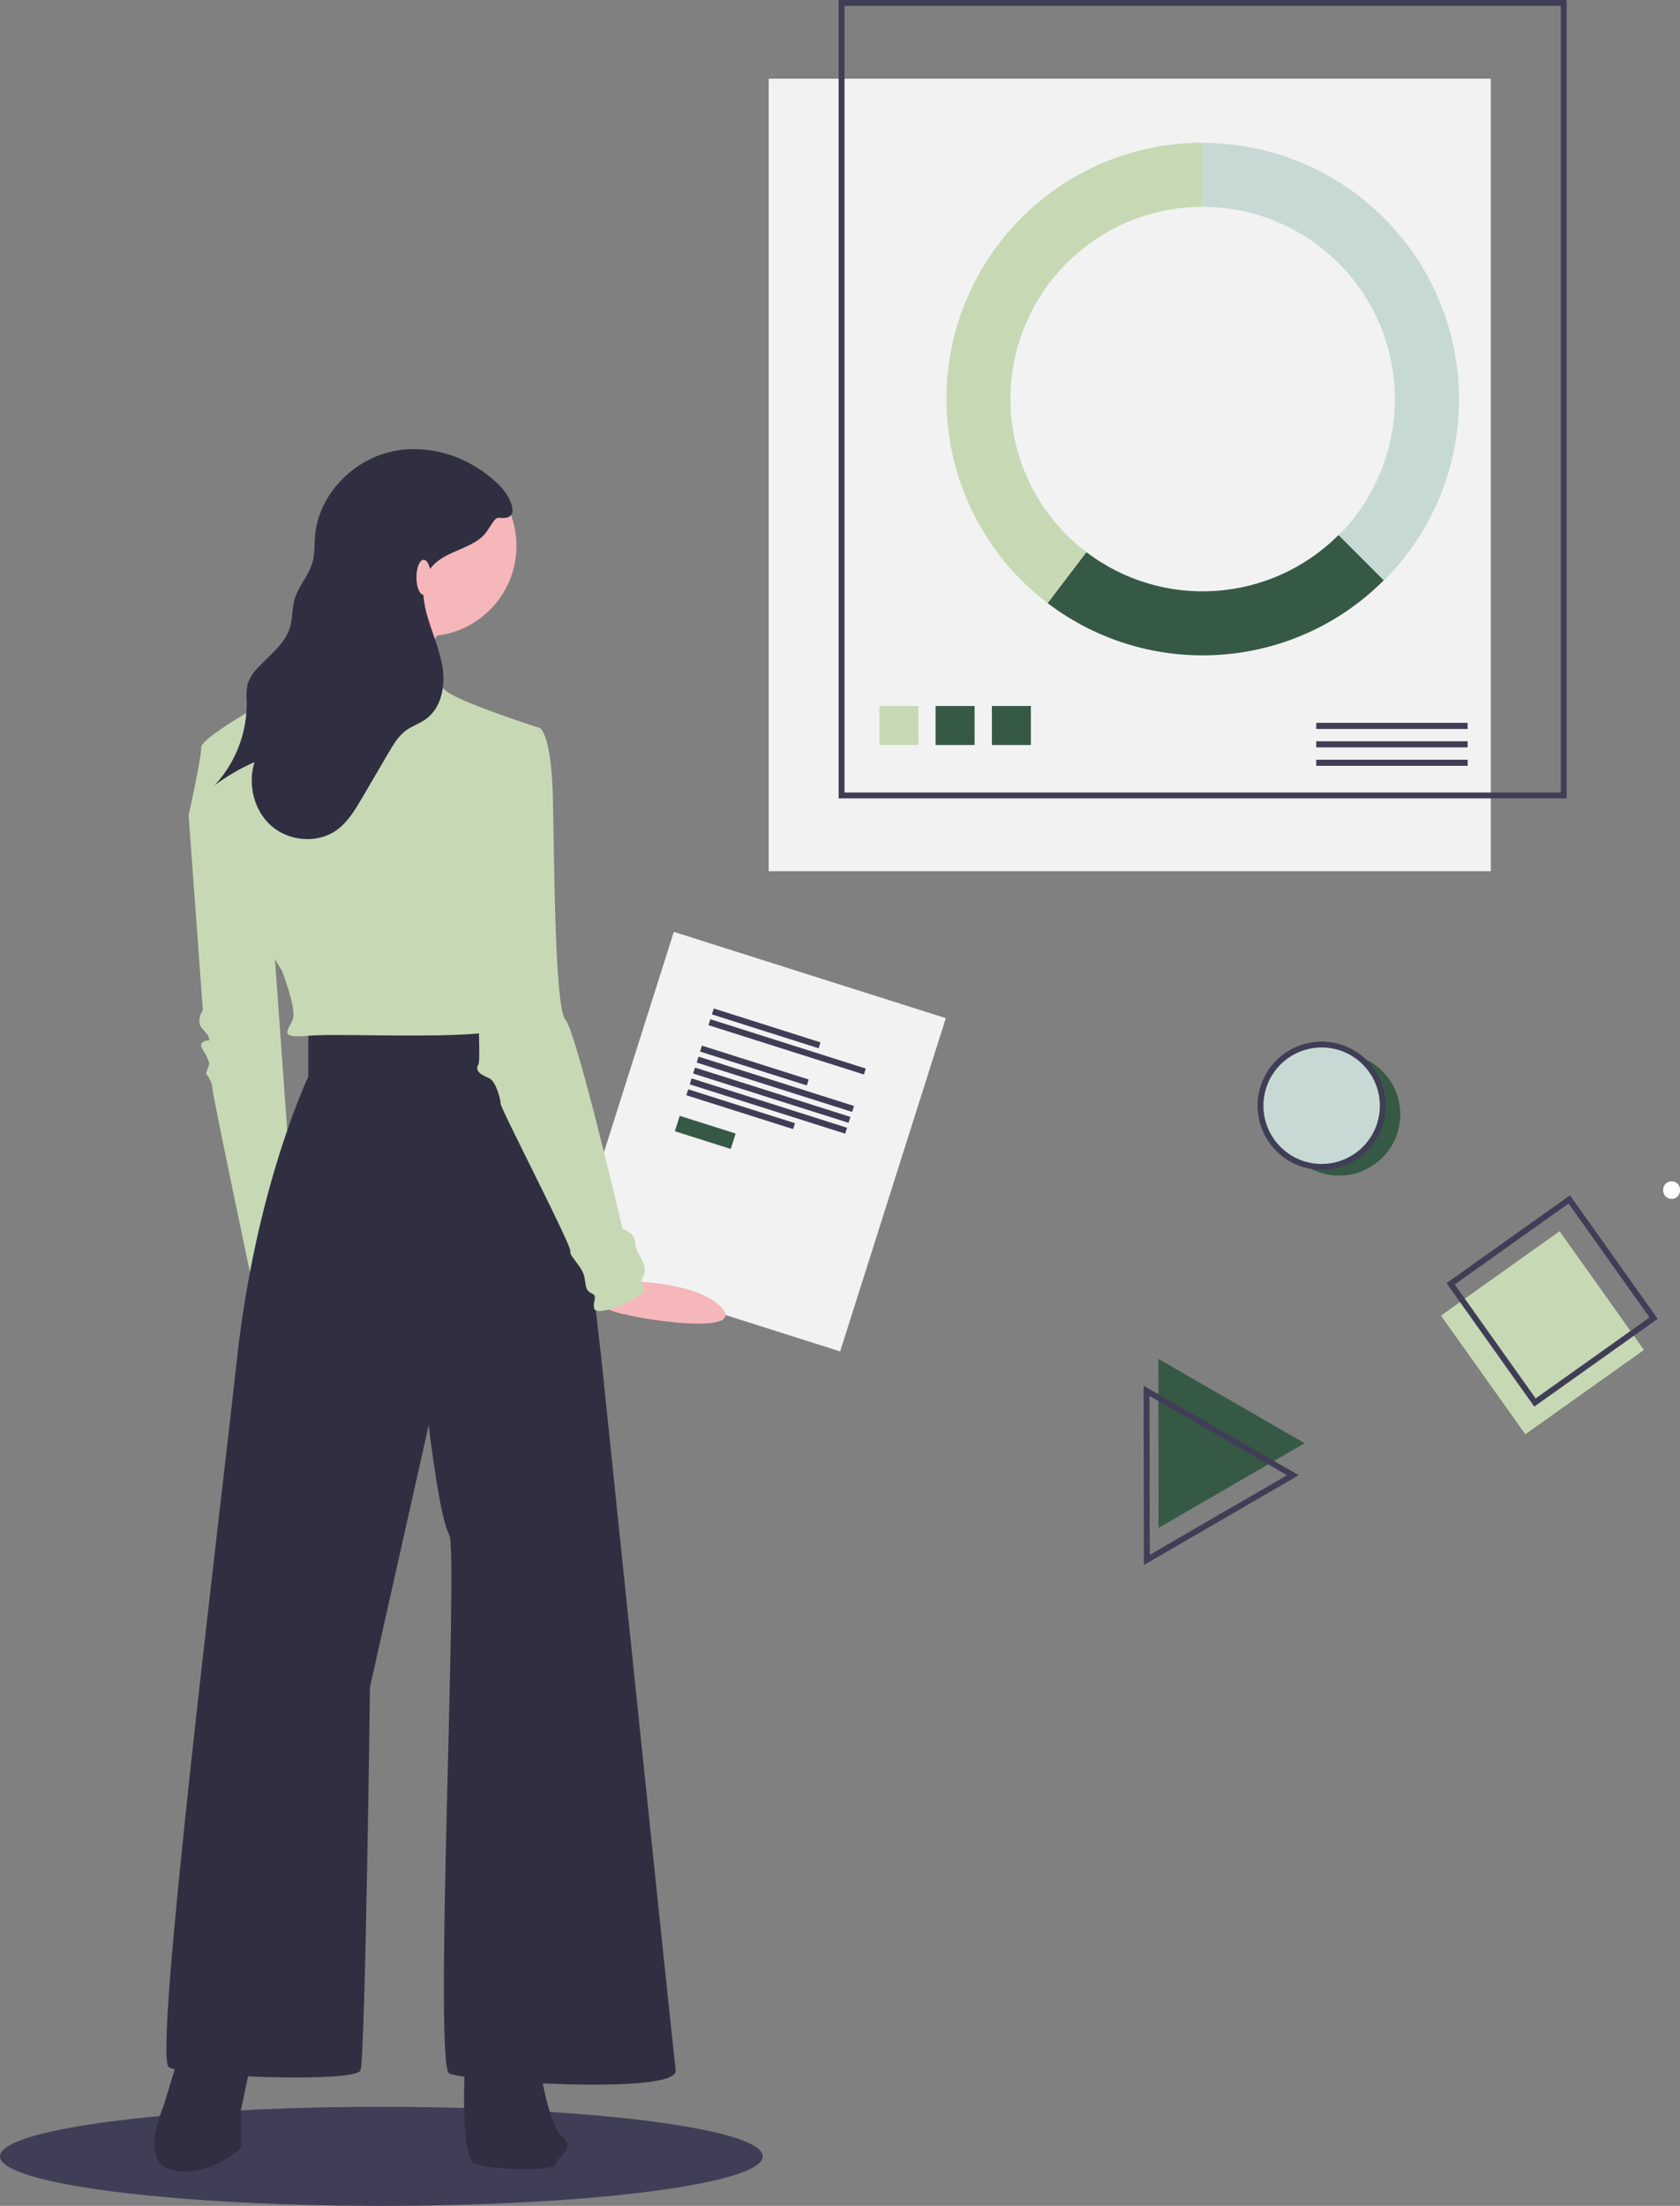 <svg xmlns="http://www.w3.org/2000/svg" id="Calque_1" viewBox="0 0 148.66 195.09"><rect x="0" y="0" width="148.66" height="195.09" fill="#808080" stroke="none"/><defs><style>.cls-1{fill:#f6b7ba;}.cls-1,.cls-2,.cls-3,.cls-4,.cls-5,.cls-6,.cls-7,.cls-8{stroke-width:0px;}.cls-2{fill:#403e56;}.cls-3,.cls-9{fill:#c7d9d4;}.cls-9,.cls-10{stroke-miterlimit:10;stroke-width:.52px;}.cls-9,.cls-10,.cls-11{stroke:#403e56;}.cls-4{fill:#365946;}.cls-5{fill:#302f42;}.cls-10,.cls-11{fill:none;}.cls-11{stroke-miterlimit:10;stroke-width:.52px;}.cls-6{fill:#f2f2f2;}.cls-7{fill:#c6d9b4;}.cls-8{fill:#fff;}</style></defs><rect class="cls-6" x="68.02" y="6.96" width="63.9" height="70.09"></rect><rect class="cls-10" x="74.47" y=".26" width="63.9" height="70.09"></rect><rect class="cls-7" x="77.82" y="62.44" width="3.45" height="3.45"></rect><rect class="cls-4" x="82.79" y="62.44" width="3.45" height="3.45"></rect><rect class="cls-4" x="87.77" y="62.44" width="3.45" height="3.45"></rect><rect class="cls-2" x="116.47" y="63.93" width="13.4" height=".54"></rect><rect class="cls-2" x="116.47" y="65.56" width="13.4" height=".54"></rect><rect class="cls-2" x="116.47" y="67.19" width="13.4" height=".54"></rect><path class="cls-3" d="M106.42,12.63v5.67c9.39,0,17.01,7.61,17.01,17.01,0,4.51-1.79,8.84-4.98,12.03l4.01,4.01c8.86-8.86,8.86-23.21,0-32.07-4.25-4.25-10.02-6.64-16.03-6.64Z"></path><path class="cls-4" d="M122.45,51.33l-4.01-4.01c-6.01,6.01-15.54,6.66-22.31,1.51l-3.43,4.51c9.03,6.86,21.74,6,29.75-2.02Z"></path><path class="cls-7" d="M89.41,35.3c0-9.39,7.61-17.01,17.01-17.01v-5.67c-12.52,0-22.67,10.15-22.67,22.67,0,7.09,3.31,13.77,8.95,18.05l3.43-4.51c-4.23-3.21-6.72-8.22-6.72-13.54Z"></path><rect class="cls-7" x="130.05" y="111.43" width="12.88" height="12.88" transform="translate(-43.05 100.89) rotate(-35.41)"></rect><rect class="cls-11" x="130.9" y="108.62" width="12.88" height="12.88" transform="translate(-41.26 100.86) rotate(-35.41)"></rect><circle class="cls-4" cx="118.5" cy="98.56" r="5.41"></circle><circle class="cls-9" cx="116.95" cy="97.79" r="5.41"></circle><polygon class="cls-4" points="102.5 120.18 108.98 123.91 115.45 127.64 108.99 131.38 102.52 135.13 102.51 127.66 102.5 120.18"></polygon><polygon class="cls-10" points="101.46 123.01 107.94 126.74 114.41 130.47 107.95 134.21 101.48 137.96 101.47 130.49 101.46 123.01"></polygon><path class="cls-8" d="M147.92,106.03c.99,0,1-1.55,0-1.55s-1,1.55,0,1.55Z"></path><rect class="cls-6" x="51.53" y="88.35" width="30.92" height="25.25" transform="translate(-49.52 134.29) rotate(-72.4)"></rect><rect class="cls-2" x="67.53" y="86" width=".55" height="9.91" transform="translate(-39.4 128.08) rotate(-72.4)"></rect><rect class="cls-2" x="69.38" y="85.39" width=".55" height="14.43" transform="translate(-39.68 130.98) rotate(-72.4)"></rect><rect class="cls-2" x="66.49" y="89.29" width=".55" height="9.91" transform="translate(-43.27 129.38) rotate(-72.4)"></rect><rect class="cls-2" x="65.26" y="93.16" width=".55" height="9.91" transform="translate(-47.8 130.9) rotate(-72.4)"></rect><rect class="cls-2" x="68.33" y="88.69" width=".55" height="14.43" transform="translate(-43.55 132.29) rotate(-72.4)"></rect><rect class="cls-2" x="68.02" y="89.65" width=".55" height="14.43" transform="translate(-44.69 132.67) rotate(-72.4)"></rect><rect class="cls-2" x="67.72" y="90.62" width=".55" height="14.43" transform="translate(-45.82 133.05) rotate(-72.4)"></rect><rect class="cls-4" x="61.69" y="97.56" width="1.43" height="5.19" transform="translate(-51.93 129.35) rotate(-72.4)"></rect><ellipse class="cls-2" cx="33.75" cy="190.71" rx="33.75" ry="4.38"></ellipse><path class="cls-7" d="M17.81,69.45l-1.12,2.66,1.26,17.24s-.7.98,0,1.68.56.98.56.98c0,0-1.12,0-.56.84s.56,1.26.56,1.26l-.28.84s.56.7.56,1.26,3.64,17.8,3.64,17.8l3.5-6.87-1.96-27.33-6.17-10.37Z"></path><path class="cls-1" d="M53.79,113.29s7.65-.31,10.09,2.39-9.59.75-10.27-.01.17-2.38.17-2.38Z"></path><path class="cls-5" d="M15.99,181.29l-1.54,5.05s-2.24,4.91.84,5.61,6.03-1.96,6.03-1.96v-3.36l1.12-5.33h-6.45Z"></path><path class="cls-5" d="M41.22,181.29s-.7,9.53.84,10.09,7.01.7,7.15,0,1.82-1.4.56-2.38-2.1-6.73-2.1-6.73l-6.45-.98Z"></path><path class="cls-5" d="M27.28,91.03v4.2s-4.63,9.67-6.31,24.95c-1.68,15.28-7.43,61.81-6.03,62.65s16.54,1.4,16.96.28.84-33.92.84-33.92l5.19-23.13s.98,8.27,1.82,9.67-1.4,46.95,0,47.65,20.32,1.96,20.04-.28-6.59-63.07-6.59-63.07c0,0-3.22-28.73-4.2-29.01s-9.95-.56-11.35-.28-10.37.28-10.37.28Z"></path><circle class="cls-1" cx="37.71" cy="48.28" r="7.99"></circle><path class="cls-1" d="M39.39,55.01s-4.06,6.31-3.08,7.99c.98,1.68-10.37-1.68-10.37-1.68,0,0,6.87-8.41,6.73-9.39s6.73,3.08,6.73,3.08Z"></path><path class="cls-7" d="M47.8,64.4s-7.43-2.38-8.41-3.36c-.63-.64-1.19-1.35-1.68-2.1,0,0-8.97-1.26-9.25-1.26s-2.38,2.52-2.94,3.08-7.71,4.34-7.71,5.33-1.12,6.03-1.12,6.03c0,0,2.52,5.19,4.06,6.31s1.96.84,2.1,2.66,2.1,4.77,2.1,4.77c0,0,1.26,3.22.98,4.2s-1.54,1.82,1.4,1.54,17.52.56,17.52-.98-2.8-16.26-2.8-16.26l5.75-9.95Z"></path><path class="cls-7" d="M45.14,64.68l2.66-.28s.98.56,1.12,6.03.14,18.64,1.12,19.76,5.05,18.5,5.05,18.5c0,0,1.12.28,1.12,1.26s1.26,1.82.7,2.94c-.56,1.12.56.84-.14,1.54s-4.06,2.1-4.2,1.26.42-.98-.14-1.26-.56-.42-.7-1.4-1.4-1.96-1.26-2.38-6.17-12.61-6.17-13.03-.42-1.96-.98-2.24-1.4-.56-.98-1.26-1.12-21.72-1.12-21.72l3.92-7.71Z"></path><path class="cls-5" d="M44.47,43.22c-2.45-2.66-6.3-4.07-9.83-3.28s-6.5,3.92-6.77,7.53c-.06.74,0,1.49-.2,2.21-.32,1.2-1.28,2.15-1.61,3.35-.23.8-.16,1.67-.4,2.46-.44,1.47-1.81,2.44-2.85,3.57-.42.42-.74.93-.91,1.49-.09.5-.11,1.01-.07,1.52.04,2.73-.97,5.38-2.84,7.38,1.1-.81,2.28-1.5,3.53-2.05-.62,1.97-.05,4.31,1.51,5.66s4.05,1.57,5.74.37c1-.71,1.65-1.8,2.27-2.86l2.35-4.01c.43-.73.87-1.47,1.55-1.97.54-.39,1.2-.6,1.74-.99,1.37-.98,1.74-2.9,1.48-4.57s-1-3.21-1.43-4.84c-.34-1.29-.45-2.77.32-3.86,1.02-1.45,3.1-1.64,4.48-2.74.52-.42.75-.93,1.12-1.45.34-.48.43-.31.96-.33,1.46-.06.4-2-.15-2.58Z"></path><ellipse class="cls-1" cx="37.49" cy="51.06" rx=".64" ry="1.55"></ellipse></svg>